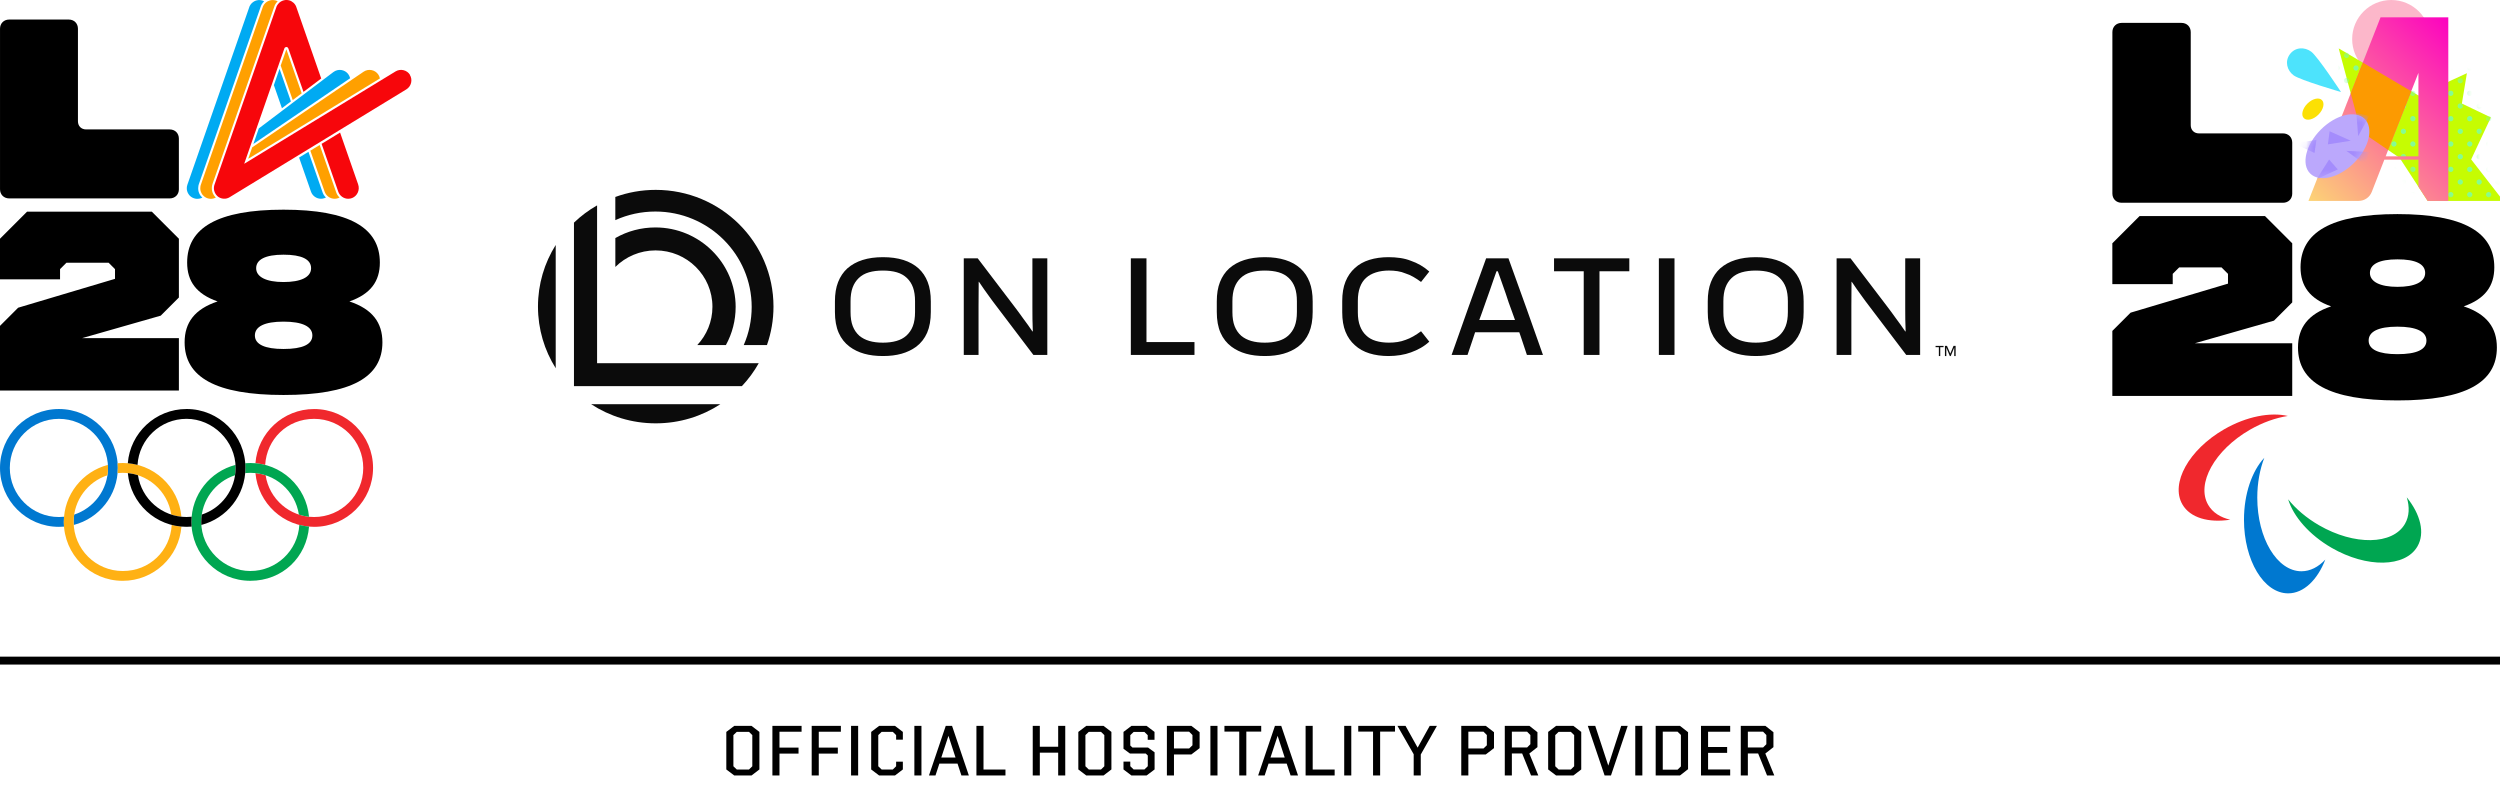 <svg width="316" height="100" viewBox="0 0 316 100" fill="none" xmlns="http://www.w3.org/2000/svg">
<rect x="0" y="0" width="316" height="100" fill="#333333" stroke="none"/>
<g clip-path="url(#clip0_1585_1497)">
<rect width="316" height="100" fill="white"/>
<path d="M316 83H0V84H316V83Z" fill="black"/>
<path d="M95.988 92.513V97.259L94.994 98.02H92.809L91.806 97.259V92.513L92.809 91.752H94.994L95.988 92.513ZM95.092 92.916L94.671 92.504H93.131L92.701 92.916V96.856L93.131 97.268H94.671L95.092 96.856V92.916ZM98.526 95.254V98.02H97.631V91.752H101.32V92.495H98.526V94.501H100.935V95.254H98.526ZM103.493 95.254V98.02H102.598V91.752H106.287V92.495H103.493V94.501H105.902V95.254H103.493ZM107.574 98.02V91.752H108.469V98.02H107.574ZM111.121 98.02L110.118 97.259V92.513L111.121 91.752H113.127L114.121 92.513V93.498H113.27V92.916L112.849 92.504H111.443L111.013 92.916V96.856L111.443 97.268H112.849L113.27 96.856V96.274H114.121V97.259L113.127 98.02H111.121ZM115.576 98.02V91.752H116.471V98.02H115.576ZM119.543 91.752H120.34L122.463 98.02H121.522L121.03 96.516H118.737L118.245 98.02H117.421L119.543 91.752ZM118.979 95.755H120.779L119.884 93.006L118.979 95.755ZM127.091 97.268V98.02H123.42V91.752H124.315V97.268H127.091ZM130.538 98.02V91.752H131.434V94.385H133.753V91.752H134.648V98.02H133.753V95.137H131.434V98.02H130.538ZM140.482 92.513V97.259L139.488 98.02H137.303L136.3 97.259V92.513L137.303 91.752H139.488L140.482 92.513ZM139.587 92.916L139.166 92.504H137.626L137.196 92.916V96.856L137.626 97.268H139.166L139.587 96.856V92.916ZM142.868 92.925V94.233L143.146 94.492H145.116L145.94 95.092V97.259L144.928 98.02H143.012L142.009 97.259V96.265H142.868V96.847L143.289 97.259H144.659L145.08 96.847V95.495L144.82 95.245H142.823L142.009 94.644V92.513L143.012 91.752H144.928L145.931 92.513V93.507H145.071V92.925L144.65 92.513H143.298L142.868 92.925ZM147.495 98.02V91.752H150.593L151.632 92.549V94.564L150.593 95.361H148.39V98.02H147.495ZM150.306 92.486H148.39V94.609H150.306L150.727 94.206V92.907L150.306 92.486ZM152.995 98.02V91.752H153.891V98.02H152.995ZM154.769 92.478V91.752H159.417V92.478H157.536V98.02H156.641V92.478H154.769ZM161.152 91.752H161.949L164.071 98.02H163.131L162.638 96.516H160.346L159.853 98.02H159.029L161.152 91.752ZM160.588 95.755H162.388L161.492 93.006L160.588 95.755ZM168.7 97.268V98.02H165.028V91.752H165.924V97.268H168.7ZM169.908 98.02V91.752H170.803V98.02H169.908ZM171.682 92.478V91.752H176.329V92.478H174.449V98.02H173.553V92.478H171.682ZM178.69 98.02V95.334L176.639 91.752H177.66L179.191 94.501L180.714 91.752H181.627L179.585 95.37V98.02H178.69ZM184.704 98.02V91.752H187.803L188.841 92.549V94.564L187.803 95.361H185.6V98.02H184.704ZM187.516 92.486H185.6V94.609H187.516L187.937 94.206V92.907L187.516 92.486ZM190.205 98.02V91.752H193.321L194.333 92.549V94.439L193.321 95.236H193.303L194.441 98.02H193.527L192.399 95.236H191.1V98.02H190.205ZM193.026 92.486H191.1V94.483H193.026L193.438 94.071V92.907L193.026 92.486ZM199.869 92.513V97.259L198.875 98.02H196.69L195.687 97.259V92.513L196.69 91.752H198.875L199.869 92.513ZM198.974 92.916L198.553 92.504H197.012L196.583 92.916V96.856L197.012 97.268H198.553L198.974 96.856V92.916ZM203.627 98.02H202.821L200.699 91.752H201.639L203.287 96.776L204.917 91.752H205.741L203.627 98.02ZM206.698 98.02V91.752H207.593V98.02H206.698ZM209.278 98.02V91.752H212.349L213.37 92.549V97.224L212.349 98.02H209.278ZM210.173 97.286H212.045L212.466 96.874V92.898L212.045 92.486H210.173V97.286ZM218.695 97.259V98.02H215.005V91.752H218.695V92.495H215.901V94.421H218.31V95.164H215.901V97.259H218.695ZM220.034 98.02V91.752H223.15L224.162 92.549V94.439L223.15 95.236H223.132L224.27 98.02H223.356L222.228 95.236H220.929V98.02H220.034ZM222.855 92.486H220.929V94.483H222.855L223.267 94.071V92.907L222.855 92.486Z" fill="black"/>
<path d="M22.612 23.917C22.612 24.595 22.127 25.079 21.45 25.079H1.164C0.487 25.079 0.002 24.595 0.002 23.917V3.632C0.002 2.954 0.487 2.47 1.164 2.47H8.69C9.368 2.47 9.852 2.954 9.852 3.632V15.326C9.852 15.939 10.273 16.36 10.886 16.36H21.448C22.125 16.36 22.61 16.844 22.61 17.521V23.917H22.612ZM14.537 35.246V34.017L13.729 33.208H8.399L7.59 34.017V35.31H0V30.175L3.424 26.751H19.188L22.612 30.175V37.604L20.318 39.899L10.369 42.742H22.612V49.363H0V41.189L2.294 38.895L14.537 35.246ZM27.5 38.101C24.82 37.164 23.655 35.55 23.655 33.191C23.655 28.798 27.5 26.503 35.834 26.503C44.168 26.503 48.013 28.798 48.013 33.191C48.013 35.55 46.851 37.164 44.168 38.101C47.076 39.07 48.337 40.781 48.337 43.271C48.337 47.664 44.428 49.926 35.837 49.926C27.245 49.926 23.336 47.664 23.336 43.271C23.336 40.784 24.597 39.07 27.505 38.101H27.5ZM35.834 44.111C38.257 44.111 39.483 43.53 39.483 42.401C39.483 41.271 38.222 40.655 35.834 40.655C33.446 40.655 32.217 41.268 32.217 42.401C32.217 43.533 33.478 44.111 35.834 44.111ZM39.322 33.903C39.322 32.773 38.128 32.192 35.834 32.192C33.54 32.192 32.378 32.805 32.378 33.903C32.378 35.001 33.639 35.649 35.834 35.649C38.029 35.649 39.322 35.035 39.322 33.903Z" fill="black"/>
<path d="M14.891 59.146C14.891 55.035 11.558 51.699 7.447 51.699C3.335 51.699 0 55.035 0 59.146C0 63.257 3.333 66.593 7.447 66.593C7.664 66.593 7.877 66.583 8.089 66.565C8.075 66.37 8.067 66.172 8.067 65.972C8.067 65.752 8.077 65.532 8.094 65.317C7.879 65.339 7.664 65.352 7.447 65.352C4.02 65.352 1.241 62.575 1.241 59.146C1.241 55.717 4.02 52.943 7.447 52.943C10.873 52.943 13.65 55.722 13.65 59.146C13.65 61.9 11.857 64.234 9.375 65.045C9.331 65.347 9.306 65.656 9.306 65.972C9.306 66.101 9.311 66.229 9.318 66.355C12.525 65.525 14.891 62.612 14.891 59.146Z" fill="#0078D0"/>
<path d="M47.155 59.146C47.155 63.26 43.822 66.592 39.708 66.592C35.817 66.592 32.623 63.608 32.291 59.801C32.734 59.848 33.161 59.939 33.574 60.073C34.022 63.059 36.598 65.351 39.711 65.351C43.137 65.351 45.914 62.575 45.914 59.146C45.914 55.717 43.137 52.943 39.711 52.943C36.284 52.943 33.715 55.516 33.517 58.765C33.119 58.661 32.707 58.592 32.286 58.555C32.588 54.72 35.797 51.701 39.708 51.701C43.822 51.701 47.155 55.037 47.155 59.148" fill="#F0282D"/>
<path d="M37.837 66.352C37.639 69.601 34.941 72.175 31.641 72.175C28.34 72.175 25.438 69.396 25.438 65.969C25.438 63.215 27.23 60.881 29.712 60.07C29.757 59.769 29.779 59.46 29.779 59.143C29.779 59.014 29.777 58.889 29.769 58.762C26.565 59.593 24.197 62.505 24.197 65.969C24.197 70.081 27.532 73.413 31.641 73.413C35.75 73.413 38.761 70.395 39.063 66.56C38.642 66.525 38.232 66.454 37.834 66.35M31.643 59.766C34.756 59.766 37.335 62.058 37.78 65.045C38.19 65.178 38.618 65.272 39.06 65.317C38.729 61.512 35.537 58.525 31.643 58.525C31.428 58.525 31.213 58.535 31 58.552C31.018 58.748 31.023 58.945 31.023 59.143C31.023 59.366 31.015 59.583 30.998 59.798C31.211 59.776 31.426 59.764 31.643 59.764" fill="#00A651"/>
<path d="M22.933 66.563C22.632 70.397 19.425 73.416 15.511 73.416C11.4 73.416 8.067 70.083 8.067 65.972C8.067 62.508 10.436 59.596 13.64 58.763C13.647 58.889 13.652 59.017 13.652 59.146C13.652 59.46 13.63 59.771 13.583 60.073C11.101 60.884 9.308 63.218 9.308 65.972C9.308 69.399 12.087 72.177 15.514 72.177C18.941 72.177 21.509 69.604 21.707 66.355C22.105 66.459 22.516 66.528 22.936 66.565M14.864 59.798C14.883 59.583 14.893 59.366 14.893 59.143C14.893 58.946 14.886 58.748 14.871 58.55C15.084 58.533 15.296 58.523 15.514 58.523C19.405 58.523 22.6 61.509 22.931 65.314C22.488 65.27 22.061 65.176 21.65 65.042C21.203 62.053 18.627 59.764 15.514 59.764C15.294 59.764 15.079 59.776 14.866 59.798" fill="#FFB114"/>
<path d="M23.576 65.349C20.466 65.349 17.89 63.057 17.44 60.07C17.029 59.937 16.602 59.843 16.159 59.798C16.49 63.606 19.685 66.59 23.576 66.59C23.794 66.59 24.009 66.58 24.221 66.563C24.207 66.367 24.197 66.17 24.197 65.969C24.197 65.749 24.207 65.529 24.226 65.314C24.014 65.336 23.796 65.349 23.576 65.349ZM23.576 51.699C19.665 51.699 16.456 54.718 16.154 58.552C16.575 58.587 16.985 58.659 17.383 58.763C17.581 55.514 20.278 52.94 23.576 52.94C26.874 52.94 29.782 55.719 29.782 59.143C29.782 61.897 27.989 64.231 25.507 65.042C25.462 65.344 25.438 65.655 25.438 65.969C25.438 66.098 25.443 66.226 25.45 66.353C28.657 65.522 31.023 62.609 31.023 59.143C31.023 55.032 27.69 51.697 23.576 51.697" fill="black"/>
<path d="M41.152 24.919C41.135 24.901 41.115 24.882 41.098 24.862C41.09 24.852 41.083 24.845 41.073 24.835C41.048 24.808 41.026 24.778 41.004 24.748C40.981 24.718 40.962 24.686 40.939 24.657C40.934 24.647 40.927 24.637 40.922 24.627C40.907 24.605 40.895 24.582 40.883 24.558C40.878 24.545 40.87 24.536 40.865 24.523C40.853 24.501 40.84 24.476 40.831 24.451C40.826 24.442 40.821 24.432 40.816 24.419C40.801 24.385 40.786 24.35 40.774 24.313L38.989 19.19L37.804 19.912L39.308 24.224C39.495 24.761 40.002 25.122 40.569 25.122C40.717 25.122 40.865 25.097 41.009 25.047C41.073 25.025 41.137 24.998 41.199 24.963C41.191 24.956 41.187 24.951 41.179 24.944C41.169 24.934 41.159 24.926 41.152 24.916V24.919Z" fill="#00AAF2"/>
<path d="M34.618 10.759L35.636 13.679L36.771 12.822L35.337 8.7L34.618 10.759Z" fill="#00AAF2"/>
<path d="M38.227 12.063L37.854 12.345L35.73 13.952L32.711 16.234L32.027 18.197L44.255 9.892C44.215 9.702 44.131 9.521 44.015 9.365C43.57 8.777 42.732 8.661 42.143 9.106L40.925 10.026L38.227 12.065V12.063Z" fill="#00AAF2"/>
<path d="M25.455 24.859L25.445 24.847C25.445 24.847 25.425 24.825 25.418 24.815C25.418 24.815 25.416 24.812 25.413 24.81C25.406 24.802 25.398 24.793 25.393 24.785L25.384 24.773V24.768H25.378C25.359 24.743 25.341 24.718 25.324 24.694C25.322 24.689 25.317 24.684 25.314 24.679C25.307 24.669 25.299 24.657 25.292 24.647C25.272 24.617 25.255 24.587 25.24 24.558L25.235 24.548C25.21 24.503 25.191 24.459 25.173 24.417L25.163 24.392C25.146 24.35 25.131 24.308 25.119 24.268L25.111 24.246C25.099 24.202 25.089 24.162 25.082 24.123C25.082 24.12 25.082 24.118 25.082 24.115V24.103L25.079 24.1C25.074 24.073 25.07 24.051 25.067 24.026C25.064 24.002 25.06 23.979 25.06 23.959V23.95C25.055 23.898 25.052 23.848 25.052 23.799C25.052 23.697 25.062 23.599 25.079 23.502V23.495C25.079 23.495 25.079 23.492 25.079 23.49L25.084 23.47C25.094 23.428 25.104 23.386 25.116 23.344C25.116 23.344 25.116 23.341 25.116 23.339C25.124 23.312 25.134 23.287 25.141 23.262L32.966 0.806C32.971 0.789 32.978 0.776 32.983 0.762C32.988 0.747 32.993 0.737 32.998 0.727C33.001 0.717 33.006 0.71 33.011 0.7V0.692C33.02 0.677 33.025 0.665 33.033 0.65L33.04 0.635C33.045 0.626 33.048 0.618 33.053 0.611C33.058 0.598 33.065 0.588 33.07 0.579V0.571H33.072C33.147 0.435 33.238 0.314 33.347 0.205C33.352 0.198 33.359 0.193 33.367 0.188L33.382 0.173C33.382 0.173 33.386 0.168 33.389 0.166C33.379 0.161 33.369 0.156 33.362 0.151L33.337 0.139C33.337 0.139 33.32 0.131 33.312 0.126L33.248 0.099C33.248 0.099 33.223 0.089 33.211 0.084L33.189 0.077C33.174 0.072 33.161 0.067 33.147 0.064L33.124 0.057C33.109 0.052 33.097 0.05 33.082 0.047L33.058 0.042C33.045 0.04 33.03 0.037 33.018 0.035L32.993 0.03C32.981 0.03 32.969 0.025 32.956 0.025L32.927 0.02C32.927 0.02 32.902 0.017 32.889 0.015L32.833 0.01H32.82H32.793C32.781 0.01 32.771 0.01 32.761 0.01C32.751 0.01 32.739 0.01 32.729 0.01H32.704C32.687 0.01 32.674 0.01 32.664 0.012H32.64C32.623 0.017 32.61 0.017 32.598 0.02L32.571 0.025C32.558 0.025 32.546 0.03 32.531 0.032L32.506 0.037C32.494 0.04 32.479 0.042 32.467 0.045L32.444 0.05C32.43 0.054 32.415 0.057 32.4 0.062L32.38 0.067C32.365 0.072 32.35 0.077 32.336 0.082L32.316 0.089C32.301 0.094 32.289 0.099 32.276 0.104C32.269 0.106 32.259 0.111 32.252 0.114C32.242 0.119 32.229 0.124 32.219 0.129C32.207 0.134 32.197 0.139 32.187 0.143L32.165 0.156C32.15 0.163 32.138 0.168 32.128 0.176L32.116 0.183C32.101 0.19 32.086 0.2 32.071 0.208L32.064 0.213C31.994 0.255 31.928 0.307 31.866 0.361L31.844 0.383C31.844 0.383 31.829 0.398 31.821 0.406C31.807 0.42 31.792 0.435 31.779 0.45C31.708 0.529 31.646 0.613 31.596 0.707L31.591 0.715C31.584 0.729 31.577 0.742 31.569 0.757L31.559 0.774C31.559 0.774 31.549 0.796 31.544 0.806L31.52 0.865C31.52 0.865 31.51 0.888 31.507 0.9V0.91L23.683 23.356L23.678 23.373C23.623 23.534 23.601 23.7 23.611 23.868C23.611 23.91 23.618 23.947 23.623 23.992V23.999C23.631 24.036 23.638 24.073 23.648 24.113L23.653 24.133C23.66 24.165 23.67 24.197 23.685 24.234L23.692 24.256C23.705 24.288 23.717 24.323 23.734 24.358L23.742 24.375C23.759 24.412 23.779 24.449 23.801 24.484L23.806 24.491C23.828 24.528 23.853 24.565 23.88 24.602C23.895 24.625 23.91 24.644 23.927 24.662L23.932 24.669C23.95 24.689 23.962 24.704 23.977 24.718L23.989 24.731C24.004 24.746 24.019 24.761 24.034 24.775L24.041 24.78C24.061 24.8 24.081 24.817 24.1 24.832L24.105 24.837C24.123 24.852 24.14 24.864 24.157 24.877L24.179 24.892C24.179 24.892 24.204 24.909 24.216 24.916C24.226 24.921 24.236 24.929 24.244 24.933C24.254 24.941 24.264 24.946 24.276 24.953C24.286 24.958 24.298 24.966 24.308 24.971C24.318 24.976 24.325 24.98 24.335 24.985C24.35 24.993 24.362 25 24.375 25.005L24.399 25.015C24.414 25.023 24.427 25.027 24.442 25.032L24.461 25.04C24.479 25.047 24.493 25.052 24.508 25.057L24.523 25.062C24.55 25.072 24.578 25.079 24.605 25.087L24.629 25.094C24.662 25.102 24.691 25.109 24.723 25.114L24.75 25.119C24.773 25.121 24.795 25.126 24.817 25.126C24.83 25.126 24.845 25.129 24.857 25.129C24.879 25.129 24.901 25.129 24.921 25.131C24.926 25.131 24.933 25.131 24.938 25.131H24.946C25.015 25.131 25.084 25.126 25.154 25.114C25.163 25.114 25.173 25.111 25.183 25.109L25.22 25.102C25.22 25.102 25.242 25.097 25.255 25.094C25.275 25.089 25.294 25.084 25.314 25.077L25.337 25.072C25.337 25.072 25.349 25.07 25.354 25.067C25.374 25.06 25.396 25.052 25.416 25.045L25.453 25.03C25.468 25.023 25.485 25.015 25.502 25.008L25.522 24.998C25.522 24.998 25.539 24.99 25.549 24.985C25.559 24.98 25.566 24.976 25.576 24.971C25.571 24.968 25.569 24.963 25.566 24.958C25.534 24.926 25.502 24.896 25.473 24.862L25.455 24.859Z" fill="#00AAF2"/>
<path d="M42.875 24.921C42.858 24.904 42.841 24.884 42.823 24.864C42.816 24.854 42.806 24.847 42.799 24.837C42.776 24.81 42.752 24.783 42.732 24.753C42.732 24.753 42.732 24.75 42.73 24.748C42.707 24.718 42.687 24.689 42.665 24.657C42.658 24.647 42.653 24.637 42.645 24.627C42.633 24.605 42.618 24.582 42.606 24.56C42.598 24.548 42.593 24.538 42.586 24.526C42.574 24.503 42.564 24.479 42.551 24.454C42.547 24.444 42.542 24.432 42.537 24.422C42.522 24.387 42.507 24.352 42.495 24.315L40.408 18.327L39.647 18.792L39.229 19.047L41.033 24.226C41.125 24.486 41.291 24.709 41.513 24.869C41.74 25.032 42.017 25.124 42.294 25.124C42.443 25.124 42.591 25.099 42.734 25.05C42.799 25.027 42.861 25 42.922 24.968C42.915 24.961 42.91 24.956 42.903 24.948C42.893 24.938 42.883 24.928 42.873 24.919L42.875 24.921Z" fill="#FFA000"/>
<path d="M37.691 12.127L38.133 11.793L36.198 6.233L35.481 8.287L37.001 12.649L37.691 12.127Z" fill="#FFA000"/>
<path d="M31.878 18.627L31.374 20.073L48.02 9.914C47.986 9.736 47.916 9.571 47.815 9.42C47.615 9.126 47.311 8.925 46.96 8.859C46.608 8.792 46.252 8.866 45.958 9.066L44.552 10.021L43.081 11.02L31.876 18.627H31.878Z" fill="#FFA000"/>
<path d="M27.28 24.966L27.258 24.946C27.24 24.928 27.223 24.911 27.206 24.894L27.191 24.877C27.171 24.854 27.149 24.83 27.129 24.805L27.124 24.797C27.114 24.785 27.104 24.773 27.097 24.76C27.097 24.76 27.094 24.755 27.092 24.755C27.084 24.745 27.079 24.738 27.072 24.728L27.06 24.708C27.043 24.684 27.025 24.657 27.008 24.632V24.627C26.978 24.582 26.953 24.535 26.929 24.488L26.924 24.479C26.901 24.434 26.884 24.39 26.869 24.348L26.864 24.33V24.325C26.864 24.325 26.864 24.325 26.864 24.323C26.85 24.276 26.837 24.236 26.825 24.197L26.815 24.155C26.808 24.117 26.8 24.081 26.793 24.041V24.026C26.788 23.999 26.783 23.974 26.78 23.949C26.78 23.932 26.778 23.915 26.776 23.898C26.776 23.893 26.776 23.885 26.776 23.88V23.873C26.776 23.86 26.776 23.851 26.776 23.838C26.776 23.806 26.776 23.776 26.776 23.747C26.776 23.737 26.776 23.729 26.776 23.72C26.776 23.712 26.776 23.707 26.776 23.702C26.778 23.655 26.783 23.608 26.788 23.566C26.79 23.541 26.798 23.522 26.8 23.497C26.805 23.47 26.81 23.44 26.815 23.413C26.827 23.363 26.842 23.314 26.857 23.27V23.262L28.044 19.863L28.237 19.306L34.682 0.806C34.687 0.789 34.694 0.776 34.699 0.761V0.754C34.699 0.754 34.709 0.734 34.714 0.727V0.719C34.714 0.719 34.724 0.705 34.727 0.695C34.734 0.68 34.739 0.667 34.744 0.653L34.751 0.635C34.761 0.616 34.769 0.601 34.776 0.586C34.776 0.586 34.778 0.581 34.781 0.578L34.786 0.571C34.86 0.435 34.952 0.314 35.06 0.205C35.07 0.195 35.08 0.188 35.087 0.178L35.097 0.168H35.1C35.1 0.168 35.08 0.153 35.07 0.148L35.05 0.138C35.05 0.138 35.033 0.131 35.026 0.126L34.966 0.101C34.949 0.094 34.937 0.089 34.922 0.084L34.9 0.077C34.885 0.072 34.87 0.067 34.858 0.064L34.835 0.057C34.82 0.052 34.808 0.049 34.793 0.047L34.769 0.042C34.756 0.039 34.744 0.037 34.729 0.035L34.704 0.03C34.692 0.03 34.679 0.025 34.667 0.025L34.638 0.02C34.638 0.02 34.615 0.017 34.603 0.015H34.573C34.573 0.015 34.551 0.01 34.539 0.01H34.506C34.506 0.01 34.484 0.01 34.474 0.01C34.464 0.01 34.452 0.01 34.442 0.01C34.432 0.01 34.422 0.01 34.413 0.01C34.4 0.01 34.388 0.01 34.378 0.01C34.368 0.01 34.358 0.01 34.348 0.012C34.336 0.012 34.324 0.012 34.311 0.017C34.301 0.017 34.294 0.02 34.284 0.022C34.272 0.022 34.257 0.027 34.244 0.03C34.234 0.03 34.227 0.032 34.22 0.035C34.205 0.037 34.192 0.039 34.178 0.044L34.155 0.049C34.141 0.052 34.126 0.057 34.111 0.062L34.089 0.067C34.074 0.072 34.059 0.077 34.047 0.082L34.027 0.089C34.012 0.094 34 0.099 33.985 0.104L33.96 0.114C33.96 0.114 33.94 0.121 33.933 0.126L33.873 0.153C33.859 0.161 33.849 0.166 33.836 0.171L33.822 0.178C33.807 0.185 33.792 0.195 33.777 0.203C33.75 0.22 33.728 0.235 33.705 0.25L33.688 0.262C33.666 0.279 33.641 0.297 33.619 0.314C33.602 0.329 33.587 0.341 33.572 0.356L33.527 0.398C33.438 0.487 33.362 0.588 33.3 0.7V0.705C33.288 0.719 33.283 0.734 33.275 0.747L33.265 0.764C33.265 0.764 33.255 0.786 33.251 0.796L33.228 0.85C33.228 0.853 33.228 0.855 33.226 0.86C33.221 0.87 33.218 0.883 33.213 0.892V0.902L25.389 23.349C25.381 23.368 25.374 23.391 25.369 23.41C25.356 23.45 25.349 23.487 25.341 23.524V23.544L25.337 23.556C25.322 23.633 25.317 23.712 25.317 23.791C25.317 23.833 25.317 23.873 25.322 23.915V23.925C25.327 23.959 25.332 23.996 25.339 24.036V24.053C25.349 24.085 25.359 24.12 25.369 24.16L25.374 24.174V24.182C25.386 24.214 25.398 24.249 25.413 24.286L25.421 24.305C25.435 24.343 25.453 24.38 25.473 24.414L25.477 24.422C25.477 24.422 25.477 24.424 25.48 24.427C25.492 24.449 25.507 24.474 25.52 24.496C25.527 24.506 25.532 24.516 25.539 24.528C25.542 24.533 25.544 24.538 25.547 24.543C25.559 24.563 25.576 24.585 25.591 24.605V24.61L25.601 24.617C25.613 24.634 25.628 24.649 25.641 24.664L25.653 24.676C25.688 24.713 25.722 24.75 25.762 24.785L25.779 24.8C25.791 24.812 25.806 24.822 25.819 24.834L25.841 24.852C25.846 24.857 25.853 24.862 25.858 24.864L25.875 24.877L25.903 24.896C25.918 24.906 25.935 24.916 25.95 24.926L25.972 24.941C25.989 24.951 26.007 24.961 26.026 24.971C26.034 24.975 26.041 24.978 26.049 24.983L26.056 24.988C26.056 24.988 26.081 25 26.091 25.005C26.103 25.01 26.113 25.015 26.125 25.02C26.138 25.025 26.148 25.03 26.16 25.035C26.172 25.04 26.182 25.045 26.195 25.047H26.204C26.204 25.047 26.217 25.055 26.222 25.057C26.249 25.067 26.276 25.074 26.303 25.082L26.326 25.087C26.358 25.094 26.387 25.102 26.419 25.107C26.427 25.107 26.434 25.107 26.444 25.109H26.456C26.476 25.114 26.496 25.116 26.516 25.119C26.531 25.119 26.543 25.121 26.558 25.124C26.58 25.124 26.602 25.124 26.625 25.126H26.642C26.672 25.126 26.694 25.126 26.719 25.126H26.748C26.748 25.126 26.766 25.124 26.773 25.121L26.808 25.116C26.822 25.116 26.835 25.114 26.85 25.111L26.882 25.107C26.904 25.102 26.929 25.099 26.951 25.094L26.976 25.087C27 25.079 27.025 25.074 27.05 25.067L27.072 25.059C27.097 25.052 27.122 25.042 27.144 25.032L27.169 25.02C27.191 25.01 27.213 25 27.233 24.99C27.24 24.988 27.248 24.983 27.255 24.978L27.267 24.971C27.267 24.971 27.272 24.971 27.275 24.968L27.28 24.966Z" fill="#FFA000"/>
<path d="M42.984 16.758L40.65 18.182L42.757 24.227C42.848 24.486 43.014 24.711 43.239 24.872C43.469 25.038 43.738 25.124 44.02 25.124C44.188 25.124 44.351 25.092 44.51 25.03C45.17 24.77 45.511 24.002 45.271 23.314L42.986 16.758H42.984Z" fill="#F7060B"/>
<path d="M51.833 9.474C51.647 9.17 51.353 8.955 51.007 8.871C50.661 8.787 50.302 8.844 49.996 9.029L30.867 20.703L31.5 18.884L31.651 18.451L32.321 16.528L32.482 16.063L34.474 10.344L34.61 9.951L35.191 8.285L35.335 7.87L35.945 6.119C35.977 6.025 36.057 5.961 36.151 5.946C36.165 5.944 36.18 5.941 36.195 5.941C36.21 5.941 36.225 5.941 36.24 5.946C36.334 5.961 36.413 6.028 36.445 6.119L37.584 9.39L38.361 11.615L40.601 9.922L37.453 0.888C37.453 0.888 37.444 0.863 37.441 0.851L37.416 0.794C37.416 0.794 37.407 0.771 37.402 0.759L37.392 0.739C37.384 0.725 37.377 0.712 37.369 0.697L37.364 0.687C37.315 0.596 37.253 0.509 37.184 0.435L37.174 0.425C37.162 0.413 37.152 0.401 37.142 0.391C37.13 0.378 37.117 0.366 37.102 0.354L37.097 0.349C37.021 0.279 36.934 0.218 36.843 0.166L36.835 0.161C36.821 0.153 36.806 0.146 36.793 0.139L36.776 0.129C36.776 0.129 36.754 0.119 36.742 0.114L36.685 0.089C36.685 0.089 36.66 0.079 36.648 0.074L36.625 0.067C36.61 0.062 36.598 0.057 36.583 0.055L36.561 0.047C36.546 0.042 36.534 0.04 36.519 0.037L36.494 0.032C36.482 0.03 36.467 0.027 36.455 0.025L36.428 0.02C36.428 0.02 36.403 0.015 36.39 0.015L36.361 0.01C36.361 0.01 36.336 0.008 36.324 0.005L36.227 0C36.227 0 36.205 0 36.195 0C36.185 0 36.173 0 36.163 0H36.138C36.121 0 36.109 0 36.099 0.003H36.074C36.057 0.008 36.044 0.008 36.032 0.01L36.005 0.015C35.992 0.015 35.98 0.02 35.965 0.022L35.94 0.027C35.926 0.03 35.913 0.032 35.898 0.037L35.874 0.042C35.861 0.045 35.846 0.05 35.832 0.055L35.812 0.059C35.797 0.064 35.782 0.069 35.767 0.074L35.745 0.082C35.733 0.087 35.718 0.092 35.706 0.097L35.681 0.106C35.681 0.106 35.663 0.114 35.654 0.119L35.594 0.146C35.582 0.153 35.57 0.158 35.557 0.166L35.545 0.173C35.53 0.181 35.518 0.188 35.503 0.198C35.503 0.198 35.503 0.198 35.5 0.198L35.411 0.257C35.394 0.27 35.377 0.284 35.359 0.297C35.355 0.299 35.352 0.302 35.347 0.307C35.332 0.319 35.32 0.329 35.307 0.341C35.303 0.344 35.3 0.349 35.295 0.351L35.273 0.373C35.273 0.373 35.258 0.388 35.251 0.396C35.189 0.458 35.135 0.524 35.085 0.596C35.063 0.628 35.043 0.663 35.023 0.695L35.018 0.702C35.011 0.717 35.003 0.729 34.996 0.744L34.986 0.762C34.986 0.762 34.986 0.762 34.986 0.764C34.981 0.774 34.976 0.784 34.971 0.794L34.947 0.851C34.947 0.851 34.939 0.87 34.934 0.883C34.934 0.883 34.934 0.885 34.934 0.888V0.898L34.67 1.647L27.109 23.349C27.094 23.393 27.084 23.43 27.075 23.468C27.067 23.495 27.065 23.519 27.06 23.544C27.06 23.547 27.06 23.549 27.06 23.552C27.057 23.566 27.055 23.579 27.052 23.594C27.047 23.621 27.047 23.651 27.045 23.678C27.045 23.692 27.043 23.705 27.04 23.72C27.04 23.762 27.04 23.804 27.04 23.846V23.856C27.04 23.893 27.045 23.93 27.052 23.972V23.987C27.06 24.019 27.065 24.051 27.072 24.081L27.082 24.118C27.087 24.135 27.092 24.152 27.099 24.17C27.099 24.17 27.099 24.175 27.099 24.177C27.104 24.192 27.107 24.207 27.114 24.224L27.119 24.239V24.241C27.129 24.266 27.139 24.291 27.151 24.316C27.151 24.318 27.154 24.32 27.156 24.325C27.159 24.335 27.164 24.343 27.166 24.353V24.358L27.169 24.36C27.169 24.36 27.169 24.36 27.169 24.363C27.188 24.404 27.208 24.442 27.23 24.476V24.481C27.245 24.503 27.26 24.526 27.275 24.548L27.282 24.563C27.297 24.582 27.309 24.6 27.324 24.617L27.329 24.625C27.329 24.625 27.344 24.642 27.349 24.649C27.349 24.649 27.352 24.654 27.354 24.654C27.354 24.654 27.354 24.657 27.357 24.659C27.357 24.659 27.359 24.662 27.361 24.664C27.369 24.674 27.376 24.681 27.384 24.689L27.396 24.701C27.396 24.701 27.408 24.716 27.416 24.723C27.423 24.731 27.431 24.738 27.438 24.746V24.748L27.453 24.763C27.468 24.775 27.483 24.79 27.497 24.803L27.507 24.812L27.51 24.817C27.52 24.825 27.53 24.832 27.537 24.84C27.537 24.84 27.537 24.84 27.54 24.84C27.549 24.847 27.559 24.855 27.569 24.862L27.576 24.867L27.581 24.872C27.596 24.882 27.614 24.894 27.628 24.904L27.648 24.916C27.666 24.926 27.68 24.936 27.693 24.944L27.718 24.956C27.735 24.966 27.752 24.973 27.769 24.983L27.779 24.988C27.806 25 27.831 25.01 27.853 25.02L27.92 25.045C27.955 25.057 27.987 25.067 28.019 25.075H28.031C28.059 25.084 28.088 25.089 28.116 25.094C28.128 25.094 28.143 25.099 28.155 25.102L28.219 25.109C28.219 25.109 28.242 25.112 28.254 25.112C28.279 25.112 28.303 25.114 28.326 25.114C28.331 25.114 28.335 25.114 28.343 25.114H28.373C28.397 25.114 28.42 25.114 28.444 25.112C28.452 25.112 28.457 25.112 28.464 25.112H28.479C28.501 25.109 28.523 25.107 28.543 25.102L28.575 25.097C28.598 25.092 28.62 25.089 28.642 25.084C28.652 25.084 28.662 25.079 28.672 25.077C28.694 25.072 28.716 25.065 28.738 25.057L28.766 25.047C28.788 25.04 28.81 25.032 28.83 25.023L28.857 25.013C28.877 25.003 28.899 24.995 28.919 24.985L28.949 24.971C28.966 24.961 28.986 24.951 29.003 24.941L29.015 24.934C29.015 24.934 29.03 24.926 29.035 24.921L29.045 24.916L40.529 17.907L44.475 15.499L51.36 11.299C51.988 10.915 52.189 10.09 51.805 9.462L51.833 9.474Z" fill="#F7060B"/>
<path d="M289.74 24.461C289.74 25.142 289.253 25.629 288.572 25.629H268.173C267.492 25.629 267.005 25.142 267.005 24.461V4.062C267.005 3.381 267.492 2.894 268.173 2.894H275.741C276.422 2.894 276.909 3.381 276.909 4.062V15.822C276.909 16.438 277.332 16.861 277.949 16.861H288.569C289.25 16.861 289.738 17.348 289.738 18.029V24.461H289.74ZM281.618 35.852V34.616L280.805 33.803H275.445L274.632 34.616V35.916H267V30.753L270.443 27.31H286.294L289.738 30.753V38.224L287.431 40.531L277.427 43.39H289.738V50.047H267V41.828L269.307 39.521L281.618 35.852ZM294.653 38.723C291.958 37.781 290.787 36.158 290.787 33.786C290.787 29.368 294.653 27.061 303.033 27.061C311.414 27.061 315.28 29.368 315.28 33.786C315.28 36.158 314.111 37.781 311.414 38.723C314.337 39.698 315.605 41.418 315.605 43.922C315.605 48.339 311.675 50.614 303.036 50.614C294.396 50.614 290.466 48.339 290.466 43.922C290.466 41.421 291.734 39.698 294.658 38.723H294.653ZM303.033 44.767C305.469 44.767 306.703 44.183 306.703 43.047C306.703 41.91 305.435 41.291 303.033 41.291C300.632 41.291 299.396 41.908 299.396 43.047C299.396 44.185 300.664 44.767 303.033 44.767ZM306.541 34.502C306.541 33.366 305.34 32.782 303.033 32.782C300.726 32.782 299.558 33.398 299.558 34.502C299.558 35.606 300.825 36.257 303.033 36.257C305.241 36.257 306.541 35.641 306.541 34.502Z" fill="black"/>
<path d="M289.181 52.578C286.976 52.071 283.965 52.63 281.121 54.271C276.671 56.839 274.314 61.088 275.855 63.758C276.84 65.464 279.179 66.112 281.902 65.69C280.656 65.404 279.669 64.777 279.112 63.813C277.571 61.143 279.928 56.897 284.378 54.326C285.984 53.399 287.644 52.817 289.181 52.578Z" fill="#F0282D"/>
<path d="M289.22 63.112C289.884 65.275 291.873 67.602 294.717 69.245C299.167 71.813 304.025 71.733 305.566 69.063C306.551 67.358 305.944 65.006 304.216 62.863C304.589 64.084 304.542 65.252 303.985 66.217C302.444 68.887 297.586 68.969 293.136 66.398C291.53 65.471 290.195 64.325 289.22 63.112Z" fill="#00A651"/>
<path d="M286.202 57.871C284.661 59.527 283.639 62.413 283.639 65.697C283.639 70.836 286.138 75 289.223 75C291.192 75 292.925 73.299 293.919 70.731C293.049 71.666 292.012 72.208 290.901 72.208C287.818 72.208 285.32 68.041 285.32 62.903C285.32 61.048 285.646 59.32 286.207 57.868" fill="#0078D0"/>
<path d="M302.255 9.885C304.984 9.885 307.197 7.672 307.197 4.942C307.197 2.213 304.984 -6.10352e-05 302.255 -6.10352e-05C299.525 -6.10352e-05 297.313 2.213 297.313 4.942C297.313 7.672 299.525 9.885 302.255 9.885Z" fill="#FCB7CA"/>
<path d="M316.423 25.395H306.852L303.314 19.958L298.426 16.622L295.612 6.118L305.688 12.07L311.816 9.251L311.18 13.089L314.842 14.844L312.356 20.152L316.423 25.395Z" fill="#C6FC02"/>
<mask id="mask0_1585_1497" style="mask-type:luminance" maskUnits="userSpaceOnUse" x="295" y="6" width="22" height="20">
<path d="M316.423 25.395H306.852L303.314 19.958L298.426 16.622L295.612 6.118L305.688 12.07L311.816 9.251L311.18 13.089L314.842 14.844L312.356 20.152L316.423 25.395Z" fill="white"/>
</mask>
<g mask="url(#mask0_1585_1497)">
<path d="M296.602 7.324C296.787 7.324 296.937 7.173 296.937 6.988C296.937 6.803 296.787 6.652 296.602 6.652C296.416 6.652 296.266 6.803 296.266 6.988C296.266 7.173 296.416 7.324 296.602 7.324Z" fill="#84FC94"/>
<path d="M298.998 7.324C299.184 7.324 299.334 7.173 299.334 6.988C299.334 6.803 299.184 6.652 298.998 6.652C298.813 6.652 298.663 6.803 298.663 6.988C298.663 7.173 298.813 7.324 298.998 7.324Z" fill="#84FC94"/>
<path d="M301.395 7.324C301.58 7.324 301.73 7.173 301.73 6.988C301.73 6.803 301.58 6.652 301.395 6.652C301.209 6.652 301.059 6.803 301.059 6.988C301.059 7.173 301.209 7.324 301.395 7.324Z" fill="#84FC94"/>
<path d="M303.789 7.324C303.974 7.324 304.124 7.173 304.124 6.988C304.124 6.803 303.974 6.652 303.789 6.652C303.604 6.652 303.453 6.803 303.453 6.988C303.453 7.173 303.604 7.324 303.789 7.324Z" fill="#84FC94"/>
<path d="M306.185 7.324C306.371 7.324 306.521 7.173 306.521 6.988C306.521 6.803 306.371 6.652 306.185 6.652C306 6.652 305.85 6.803 305.85 6.988C305.85 7.173 306 7.324 306.185 7.324Z" fill="#84FC94"/>
<path d="M308.582 7.324C308.767 7.324 308.918 7.173 308.918 6.988C308.918 6.803 308.767 6.652 308.582 6.652C308.397 6.652 308.246 6.803 308.246 6.988C308.246 7.173 308.397 7.324 308.582 7.324Z" fill="#84FC94"/>
<path d="M310.979 7.324C311.164 7.324 311.314 7.173 311.314 6.988C311.314 6.803 311.164 6.652 310.979 6.652C310.793 6.652 310.643 6.803 310.643 6.988C310.643 7.173 310.793 7.324 310.979 7.324Z" fill="#84FC94"/>
<path d="M313.373 7.324C313.558 7.324 313.708 7.173 313.708 6.988C313.708 6.803 313.558 6.652 313.373 6.652C313.187 6.652 313.037 6.803 313.037 6.988C313.037 7.173 313.187 7.324 313.373 7.324Z" fill="#84FC94"/>
<path d="M315.769 7.324C315.955 7.324 316.105 7.173 316.105 6.988C316.105 6.803 315.955 6.652 315.769 6.652C315.584 6.652 315.434 6.803 315.434 6.988C315.434 7.173 315.584 7.324 315.769 7.324Z" fill="#84FC94"/>
<path d="M295.403 8.927C295.589 8.927 295.739 8.777 295.739 8.592C295.739 8.406 295.589 8.256 295.403 8.256C295.218 8.256 295.068 8.406 295.068 8.592C295.068 8.777 295.218 8.927 295.403 8.927Z" fill="#84FC94"/>
<path d="M297.8 8.927C297.985 8.927 298.136 8.777 298.136 8.592C298.136 8.406 297.985 8.256 297.8 8.256C297.615 8.256 297.464 8.406 297.464 8.592C297.464 8.777 297.615 8.927 297.8 8.927Z" fill="#84FC94"/>
<path d="M296.602 10.528C296.787 10.528 296.937 10.378 296.937 10.193C296.937 10.007 296.787 9.857 296.602 9.857C296.416 9.857 296.266 10.007 296.266 10.193C296.266 10.378 296.416 10.528 296.602 10.528Z" fill="#84FC94"/>
<path d="M298.998 10.528C299.184 10.528 299.334 10.378 299.334 10.193C299.334 10.007 299.184 9.857 298.998 9.857C298.813 9.857 298.663 10.007 298.663 10.193C298.663 10.378 298.813 10.528 298.998 10.528Z" fill="#84FC94"/>
<path d="M300.197 8.927C300.382 8.927 300.532 8.777 300.532 8.592C300.532 8.406 300.382 8.256 300.197 8.256C300.011 8.256 299.861 8.406 299.861 8.592C299.861 8.777 300.011 8.927 300.197 8.927Z" fill="#84FC94"/>
<path d="M301.395 10.528C301.58 10.528 301.73 10.378 301.73 10.193C301.73 10.007 301.58 9.857 301.395 9.857C301.209 9.857 301.059 10.007 301.059 10.193C301.059 10.378 301.209 10.528 301.395 10.528Z" fill="#84FC94"/>
<path d="M302.593 8.927C302.778 8.927 302.929 8.777 302.929 8.592C302.929 8.406 302.778 8.256 302.593 8.256C302.408 8.256 302.257 8.406 302.257 8.592C302.257 8.777 302.408 8.927 302.593 8.927Z" fill="#84FC94"/>
<path d="M303.789 10.528C303.974 10.528 304.124 10.378 304.124 10.193C304.124 10.007 303.974 9.857 303.789 9.857C303.604 9.857 303.453 10.007 303.453 10.193C303.453 10.378 303.604 10.528 303.789 10.528Z" fill="#84FC94"/>
<path d="M304.987 8.927C305.173 8.927 305.323 8.777 305.323 8.592C305.323 8.406 305.173 8.256 304.987 8.256C304.802 8.256 304.652 8.406 304.652 8.592C304.652 8.777 304.802 8.927 304.987 8.927Z" fill="#84FC94"/>
<path d="M306.185 10.528C306.371 10.528 306.521 10.378 306.521 10.193C306.521 10.007 306.371 9.857 306.185 9.857C306 9.857 305.85 10.007 305.85 10.193C305.85 10.378 306 10.528 306.185 10.528Z" fill="#84FC94"/>
<path d="M307.384 8.927C307.569 8.927 307.719 8.777 307.719 8.592C307.719 8.406 307.569 8.256 307.384 8.256C307.198 8.256 307.048 8.406 307.048 8.592C307.048 8.777 307.198 8.927 307.384 8.927Z" fill="#84FC94"/>
<path d="M308.582 10.528C308.767 10.528 308.918 10.378 308.918 10.193C308.918 10.007 308.767 9.857 308.582 9.857C308.397 9.857 308.246 10.007 308.246 10.193C308.246 10.378 308.397 10.528 308.582 10.528Z" fill="#84FC94"/>
<path d="M309.78 8.927C309.966 8.927 310.116 8.777 310.116 8.592C310.116 8.406 309.966 8.256 309.78 8.256C309.595 8.256 309.445 8.406 309.445 8.592C309.445 8.777 309.595 8.927 309.78 8.927Z" fill="#84FC94"/>
<path d="M310.979 10.528C311.164 10.528 311.314 10.378 311.314 10.193C311.314 10.007 311.164 9.857 310.979 9.857C310.793 9.857 310.643 10.007 310.643 10.193C310.643 10.378 310.793 10.528 310.979 10.528Z" fill="#84FC94"/>
<path d="M312.174 8.927C312.36 8.927 312.51 8.777 312.51 8.592C312.51 8.406 312.36 8.256 312.174 8.256C311.989 8.256 311.839 8.406 311.839 8.592C311.839 8.777 311.989 8.927 312.174 8.927Z" fill="#84FC94"/>
<path d="M313.373 10.528C313.558 10.528 313.708 10.378 313.708 10.193C313.708 10.007 313.558 9.857 313.373 9.857C313.187 9.857 313.037 10.007 313.037 10.193C313.037 10.378 313.187 10.528 313.373 10.528Z" fill="#84FC94"/>
<path d="M314.571 8.927C314.756 8.927 314.907 8.777 314.907 8.592C314.907 8.406 314.756 8.256 314.571 8.256C314.386 8.256 314.235 8.406 314.235 8.592C314.235 8.777 314.386 8.927 314.571 8.927Z" fill="#84FC94"/>
<path d="M315.769 10.528C315.955 10.528 316.105 10.378 316.105 10.193C316.105 10.007 315.955 9.857 315.769 9.857C315.584 9.857 315.434 10.007 315.434 10.193C315.434 10.378 315.584 10.528 315.769 10.528Z" fill="#84FC94"/>
<path d="M295.403 12.129C295.589 12.129 295.739 11.979 295.739 11.794C295.739 11.608 295.589 11.458 295.403 11.458C295.218 11.458 295.068 11.608 295.068 11.794C295.068 11.979 295.218 12.129 295.403 12.129Z" fill="#84FC94"/>
<path d="M297.8 12.129C297.985 12.129 298.136 11.979 298.136 11.794C298.136 11.608 297.985 11.458 297.8 11.458C297.615 11.458 297.464 11.608 297.464 11.794C297.464 11.979 297.615 12.129 297.8 12.129Z" fill="#84FC94"/>
<path d="M296.602 13.73C296.787 13.73 296.937 13.58 296.937 13.395C296.937 13.21 296.787 13.059 296.602 13.059C296.416 13.059 296.266 13.21 296.266 13.395C296.266 13.58 296.416 13.73 296.602 13.73Z" fill="#84FC94"/>
<path d="M298.998 13.73C299.184 13.73 299.334 13.58 299.334 13.395C299.334 13.21 299.184 13.059 298.998 13.059C298.813 13.059 298.663 13.21 298.663 13.395C298.663 13.58 298.813 13.73 298.998 13.73Z" fill="#84FC94"/>
<path d="M300.197 12.129C300.382 12.129 300.532 11.979 300.532 11.794C300.532 11.608 300.382 11.458 300.197 11.458C300.011 11.458 299.861 11.608 299.861 11.794C299.861 11.979 300.011 12.129 300.197 12.129Z" fill="#84FC94"/>
<path d="M301.395 13.73C301.58 13.73 301.73 13.58 301.73 13.395C301.73 13.21 301.58 13.059 301.395 13.059C301.209 13.059 301.059 13.21 301.059 13.395C301.059 13.58 301.209 13.73 301.395 13.73Z" fill="#84FC94"/>
<path d="M302.593 12.129C302.778 12.129 302.929 11.979 302.929 11.794C302.929 11.608 302.778 11.458 302.593 11.458C302.408 11.458 302.257 11.608 302.257 11.794C302.257 11.979 302.408 12.129 302.593 12.129Z" fill="#84FC94"/>
<path d="M303.789 13.73C303.974 13.73 304.124 13.58 304.124 13.395C304.124 13.21 303.974 13.059 303.789 13.059C303.604 13.059 303.453 13.21 303.453 13.395C303.453 13.58 303.604 13.73 303.789 13.73Z" fill="#84FC94"/>
<path d="M304.987 12.129C305.173 12.129 305.323 11.979 305.323 11.794C305.323 11.608 305.173 11.458 304.987 11.458C304.802 11.458 304.652 11.608 304.652 11.794C304.652 11.979 304.802 12.129 304.987 12.129Z" fill="#84FC94"/>
<path d="M306.185 13.73C306.371 13.73 306.521 13.58 306.521 13.395C306.521 13.21 306.371 13.059 306.185 13.059C306 13.059 305.85 13.21 305.85 13.395C305.85 13.58 306 13.73 306.185 13.73Z" fill="#84FC94"/>
<path d="M307.384 12.129C307.569 12.129 307.719 11.979 307.719 11.794C307.719 11.608 307.569 11.458 307.384 11.458C307.198 11.458 307.048 11.608 307.048 11.794C307.048 11.979 307.198 12.129 307.384 12.129Z" fill="#84FC94"/>
<path d="M308.582 13.73C308.767 13.73 308.918 13.58 308.918 13.395C308.918 13.21 308.767 13.059 308.582 13.059C308.397 13.059 308.246 13.21 308.246 13.395C308.246 13.58 308.397 13.73 308.582 13.73Z" fill="#84FC94"/>
<path d="M309.78 12.129C309.966 12.129 310.116 11.979 310.116 11.794C310.116 11.608 309.966 11.458 309.78 11.458C309.595 11.458 309.445 11.608 309.445 11.794C309.445 11.979 309.595 12.129 309.78 12.129Z" fill="#84FC94"/>
<path d="M310.979 13.73C311.164 13.73 311.314 13.58 311.314 13.395C311.314 13.21 311.164 13.059 310.979 13.059C310.793 13.059 310.643 13.21 310.643 13.395C310.643 13.58 310.793 13.73 310.979 13.73Z" fill="#84FC94"/>
<path d="M312.174 12.129C312.36 12.129 312.51 11.979 312.51 11.794C312.51 11.608 312.36 11.458 312.174 11.458C311.989 11.458 311.839 11.608 311.839 11.794C311.839 11.979 311.989 12.129 312.174 12.129Z" fill="#84FC94"/>
<path d="M313.373 13.73C313.558 13.73 313.708 13.58 313.708 13.395C313.708 13.21 313.558 13.059 313.373 13.059C313.187 13.059 313.037 13.21 313.037 13.395C313.037 13.58 313.187 13.73 313.373 13.73Z" fill="#84FC94"/>
<path d="M314.571 12.129C314.756 12.129 314.907 11.979 314.907 11.794C314.907 11.608 314.756 11.458 314.571 11.458C314.386 11.458 314.235 11.608 314.235 11.794C314.235 11.979 314.386 12.129 314.571 12.129Z" fill="#84FC94"/>
<path d="M315.769 13.73C315.955 13.73 316.105 13.58 316.105 13.395C316.105 13.21 315.955 13.059 315.769 13.059C315.584 13.059 315.434 13.21 315.434 13.395C315.434 13.58 315.584 13.73 315.769 13.73Z" fill="#84FC94"/>
<path d="M295.403 15.334C295.589 15.334 295.739 15.184 295.739 14.998C295.739 14.813 295.589 14.663 295.403 14.663C295.218 14.663 295.068 14.813 295.068 14.998C295.068 15.184 295.218 15.334 295.403 15.334Z" fill="#84FC94"/>
<path d="M297.8 15.334C297.985 15.334 298.136 15.184 298.136 14.998C298.136 14.813 297.985 14.663 297.8 14.663C297.615 14.663 297.464 14.813 297.464 14.998C297.464 15.184 297.615 15.334 297.8 15.334Z" fill="#84FC94"/>
<path d="M296.602 16.935C296.787 16.935 296.937 16.785 296.937 16.599C296.937 16.414 296.787 16.264 296.602 16.264C296.416 16.264 296.266 16.414 296.266 16.599C296.266 16.785 296.416 16.935 296.602 16.935Z" fill="#84FC94"/>
<path d="M298.998 16.935C299.184 16.935 299.334 16.785 299.334 16.599C299.334 16.414 299.184 16.264 298.998 16.264C298.813 16.264 298.663 16.414 298.663 16.599C298.663 16.785 298.813 16.935 298.998 16.935Z" fill="#84FC94"/>
<path d="M300.197 15.334C300.382 15.334 300.532 15.184 300.532 14.998C300.532 14.813 300.382 14.663 300.197 14.663C300.011 14.663 299.861 14.813 299.861 14.998C299.861 15.184 300.011 15.334 300.197 15.334Z" fill="#84FC94"/>
<path d="M301.395 16.935C301.58 16.935 301.73 16.785 301.73 16.599C301.73 16.414 301.58 16.264 301.395 16.264C301.209 16.264 301.059 16.414 301.059 16.599C301.059 16.785 301.209 16.935 301.395 16.935Z" fill="#84FC94"/>
<path d="M302.593 15.334C302.778 15.334 302.929 15.184 302.929 14.998C302.929 14.813 302.778 14.663 302.593 14.663C302.408 14.663 302.257 14.813 302.257 14.998C302.257 15.184 302.408 15.334 302.593 15.334Z" fill="#84FC94"/>
<path d="M303.789 16.935C303.974 16.935 304.124 16.785 304.124 16.599C304.124 16.414 303.974 16.264 303.789 16.264C303.604 16.264 303.453 16.414 303.453 16.599C303.453 16.785 303.604 16.935 303.789 16.935Z" fill="#84FC94"/>
<path d="M304.987 15.334C305.173 15.334 305.323 15.184 305.323 14.998C305.323 14.813 305.173 14.663 304.987 14.663C304.802 14.663 304.652 14.813 304.652 14.998C304.652 15.184 304.802 15.334 304.987 15.334Z" fill="#84FC94"/>
<path d="M306.185 16.935C306.371 16.935 306.521 16.785 306.521 16.599C306.521 16.414 306.371 16.264 306.185 16.264C306 16.264 305.85 16.414 305.85 16.599C305.85 16.785 306 16.935 306.185 16.935Z" fill="#84FC94"/>
<path d="M307.384 15.334C307.569 15.334 307.719 15.184 307.719 14.998C307.719 14.813 307.569 14.663 307.384 14.663C307.198 14.663 307.048 14.813 307.048 14.998C307.048 15.184 307.198 15.334 307.384 15.334Z" fill="#84FC94"/>
<path d="M308.582 16.935C308.767 16.935 308.918 16.785 308.918 16.599C308.918 16.414 308.767 16.264 308.582 16.264C308.397 16.264 308.246 16.414 308.246 16.599C308.246 16.785 308.397 16.935 308.582 16.935Z" fill="#84FC94"/>
<path d="M309.78 15.334C309.966 15.334 310.116 15.184 310.116 14.998C310.116 14.813 309.966 14.663 309.78 14.663C309.595 14.663 309.445 14.813 309.445 14.998C309.445 15.184 309.595 15.334 309.78 15.334Z" fill="#84FC94"/>
<path d="M310.979 16.935C311.164 16.935 311.314 16.785 311.314 16.599C311.314 16.414 311.164 16.264 310.979 16.264C310.793 16.264 310.643 16.414 310.643 16.599C310.643 16.785 310.793 16.935 310.979 16.935Z" fill="#84FC94"/>
<path d="M312.174 15.334C312.36 15.334 312.51 15.184 312.51 14.998C312.51 14.813 312.36 14.663 312.174 14.663C311.989 14.663 311.839 14.813 311.839 14.998C311.839 15.184 311.989 15.334 312.174 15.334Z" fill="#84FC94"/>
<path d="M313.373 16.935C313.558 16.935 313.708 16.785 313.708 16.599C313.708 16.414 313.558 16.264 313.373 16.264C313.187 16.264 313.037 16.414 313.037 16.599C313.037 16.785 313.187 16.935 313.373 16.935Z" fill="#84FC94"/>
<path d="M314.571 15.334C314.756 15.334 314.907 15.184 314.907 14.998C314.907 14.813 314.756 14.663 314.571 14.663C314.386 14.663 314.235 14.813 314.235 14.998C314.235 15.184 314.386 15.334 314.571 15.334Z" fill="#84FC94"/>
<path d="M315.769 16.935C315.955 16.935 316.105 16.785 316.105 16.599C316.105 16.414 315.955 16.264 315.769 16.264C315.584 16.264 315.434 16.414 315.434 16.599C315.434 16.785 315.584 16.935 315.769 16.935Z" fill="#84FC94"/>
<path d="M295.403 18.536C295.589 18.536 295.739 18.386 295.739 18.2C295.739 18.015 295.589 17.865 295.403 17.865C295.218 17.865 295.068 18.015 295.068 18.2C295.068 18.386 295.218 18.536 295.403 18.536Z" fill="#84FC94"/>
<path d="M297.8 18.536C297.985 18.536 298.136 18.386 298.136 18.2C298.136 18.015 297.985 17.865 297.8 17.865C297.615 17.865 297.464 18.015 297.464 18.2C297.464 18.386 297.615 18.536 297.8 18.536Z" fill="#84FC94"/>
<path d="M296.602 20.137C296.787 20.137 296.937 19.987 296.937 19.802C296.937 19.616 296.787 19.466 296.602 19.466C296.416 19.466 296.266 19.616 296.266 19.802C296.266 19.987 296.416 20.137 296.602 20.137Z" fill="#84FC94"/>
<path d="M298.998 20.137C299.184 20.137 299.334 19.987 299.334 19.802C299.334 19.616 299.184 19.466 298.998 19.466C298.813 19.466 298.663 19.616 298.663 19.802C298.663 19.987 298.813 20.137 298.998 20.137Z" fill="#84FC94"/>
<path d="M300.197 18.536C300.382 18.536 300.532 18.386 300.532 18.2C300.532 18.015 300.382 17.865 300.197 17.865C300.011 17.865 299.861 18.015 299.861 18.2C299.861 18.386 300.011 18.536 300.197 18.536Z" fill="#84FC94"/>
<path d="M301.395 20.137C301.58 20.137 301.73 19.987 301.73 19.802C301.73 19.616 301.58 19.466 301.395 19.466C301.209 19.466 301.059 19.616 301.059 19.802C301.059 19.987 301.209 20.137 301.395 20.137Z" fill="#84FC94"/>
<path d="M302.593 18.536C302.778 18.536 302.929 18.386 302.929 18.2C302.929 18.015 302.778 17.865 302.593 17.865C302.408 17.865 302.257 18.015 302.257 18.2C302.257 18.386 302.408 18.536 302.593 18.536Z" fill="#84FC94"/>
<path d="M303.789 20.137C303.974 20.137 304.124 19.987 304.124 19.802C304.124 19.616 303.974 19.466 303.789 19.466C303.604 19.466 303.453 19.616 303.453 19.802C303.453 19.987 303.604 20.137 303.789 20.137Z" fill="#84FC94"/>
<path d="M304.987 18.536C305.173 18.536 305.323 18.386 305.323 18.2C305.323 18.015 305.173 17.865 304.987 17.865C304.802 17.865 304.652 18.015 304.652 18.2C304.652 18.386 304.802 18.536 304.987 18.536Z" fill="#84FC94"/>
<path d="M306.185 20.137C306.371 20.137 306.521 19.987 306.521 19.802C306.521 19.616 306.371 19.466 306.185 19.466C306 19.466 305.85 19.616 305.85 19.802C305.85 19.987 306 20.137 306.185 20.137Z" fill="#84FC94"/>
<path d="M307.384 18.536C307.569 18.536 307.719 18.386 307.719 18.2C307.719 18.015 307.569 17.865 307.384 17.865C307.198 17.865 307.048 18.015 307.048 18.2C307.048 18.386 307.198 18.536 307.384 18.536Z" fill="#84FC94"/>
<path d="M308.582 20.137C308.767 20.137 308.918 19.987 308.918 19.802C308.918 19.616 308.767 19.466 308.582 19.466C308.397 19.466 308.246 19.616 308.246 19.802C308.246 19.987 308.397 20.137 308.582 20.137Z" fill="#84FC94"/>
<path d="M309.78 18.536C309.966 18.536 310.116 18.386 310.116 18.2C310.116 18.015 309.966 17.865 309.78 17.865C309.595 17.865 309.445 18.015 309.445 18.2C309.445 18.386 309.595 18.536 309.78 18.536Z" fill="#84FC94"/>
<path d="M310.979 20.137C311.164 20.137 311.314 19.987 311.314 19.802C311.314 19.616 311.164 19.466 310.979 19.466C310.793 19.466 310.643 19.616 310.643 19.802C310.643 19.987 310.793 20.137 310.979 20.137Z" fill="#84FC94"/>
<path d="M312.174 18.536C312.36 18.536 312.51 18.386 312.51 18.2C312.51 18.015 312.36 17.865 312.174 17.865C311.989 17.865 311.839 18.015 311.839 18.2C311.839 18.386 311.989 18.536 312.174 18.536Z" fill="#84FC94"/>
<path d="M313.373 20.137C313.558 20.137 313.708 19.987 313.708 19.802C313.708 19.616 313.558 19.466 313.373 19.466C313.187 19.466 313.037 19.616 313.037 19.802C313.037 19.987 313.187 20.137 313.373 20.137Z" fill="#84FC94"/>
<path d="M314.571 18.536C314.756 18.536 314.907 18.386 314.907 18.2C314.907 18.015 314.756 17.865 314.571 17.865C314.386 17.865 314.235 18.015 314.235 18.2C314.235 18.386 314.386 18.536 314.571 18.536Z" fill="#84FC94"/>
<path d="M315.769 20.137C315.955 20.137 316.105 19.987 316.105 19.802C316.105 19.616 315.955 19.466 315.769 19.466C315.584 19.466 315.434 19.616 315.434 19.802C315.434 19.987 315.584 20.137 315.769 20.137Z" fill="#84FC94"/>
<path d="M295.403 21.741C295.589 21.741 295.739 21.59 295.739 21.405C295.739 21.22 295.589 21.069 295.403 21.069C295.218 21.069 295.068 21.22 295.068 21.405C295.068 21.59 295.218 21.741 295.403 21.741Z" fill="#84FC94"/>
<path d="M297.8 21.741C297.985 21.741 298.136 21.59 298.136 21.405C298.136 21.22 297.985 21.069 297.8 21.069C297.615 21.069 297.464 21.22 297.464 21.405C297.464 21.59 297.615 21.741 297.8 21.741Z" fill="#84FC94"/>
<path d="M296.602 23.342C296.787 23.342 296.937 23.191 296.937 23.006C296.937 22.821 296.787 22.67 296.602 22.67C296.416 22.67 296.266 22.821 296.266 23.006C296.266 23.191 296.416 23.342 296.602 23.342Z" fill="#84FC94"/>
<path d="M298.998 23.342C299.184 23.342 299.334 23.191 299.334 23.006C299.334 22.821 299.184 22.67 298.998 22.67C298.813 22.67 298.663 22.821 298.663 23.006C298.663 23.191 298.813 23.342 298.998 23.342Z" fill="#84FC94"/>
<path d="M300.197 21.741C300.382 21.741 300.532 21.59 300.532 21.405C300.532 21.22 300.382 21.069 300.197 21.069C300.011 21.069 299.861 21.22 299.861 21.405C299.861 21.59 300.011 21.741 300.197 21.741Z" fill="#84FC94"/>
<path d="M301.395 23.342C301.58 23.342 301.73 23.191 301.73 23.006C301.73 22.821 301.58 22.67 301.395 22.67C301.209 22.67 301.059 22.821 301.059 23.006C301.059 23.191 301.209 23.342 301.395 23.342Z" fill="#84FC94"/>
<path d="M302.593 21.741C302.778 21.741 302.929 21.59 302.929 21.405C302.929 21.22 302.778 21.069 302.593 21.069C302.408 21.069 302.257 21.22 302.257 21.405C302.257 21.59 302.408 21.741 302.593 21.741Z" fill="#84FC94"/>
<path d="M303.789 23.342C303.974 23.342 304.124 23.191 304.124 23.006C304.124 22.821 303.974 22.67 303.789 22.67C303.604 22.67 303.453 22.821 303.453 23.006C303.453 23.191 303.604 23.342 303.789 23.342Z" fill="#84FC94"/>
<path d="M304.987 21.741C305.173 21.741 305.323 21.59 305.323 21.405C305.323 21.22 305.173 21.069 304.987 21.069C304.802 21.069 304.652 21.22 304.652 21.405C304.652 21.59 304.802 21.741 304.987 21.741Z" fill="#84FC94"/>
<path d="M306.185 23.342C306.371 23.342 306.521 23.191 306.521 23.006C306.521 22.821 306.371 22.67 306.185 22.67C306 22.67 305.85 22.821 305.85 23.006C305.85 23.191 306 23.342 306.185 23.342Z" fill="#84FC94"/>
<path d="M307.384 21.741C307.569 21.741 307.719 21.59 307.719 21.405C307.719 21.22 307.569 21.069 307.384 21.069C307.198 21.069 307.048 21.22 307.048 21.405C307.048 21.59 307.198 21.741 307.384 21.741Z" fill="#84FC94"/>
<path d="M308.582 23.342C308.767 23.342 308.918 23.191 308.918 23.006C308.918 22.821 308.767 22.67 308.582 22.67C308.397 22.67 308.246 22.821 308.246 23.006C308.246 23.191 308.397 23.342 308.582 23.342Z" fill="#84FC94"/>
<path d="M309.78 21.741C309.966 21.741 310.116 21.59 310.116 21.405C310.116 21.22 309.966 21.069 309.78 21.069C309.595 21.069 309.445 21.22 309.445 21.405C309.445 21.59 309.595 21.741 309.78 21.741Z" fill="#84FC94"/>
<path d="M310.979 23.342C311.164 23.342 311.314 23.191 311.314 23.006C311.314 22.821 311.164 22.67 310.979 22.67C310.793 22.67 310.643 22.821 310.643 23.006C310.643 23.191 310.793 23.342 310.979 23.342Z" fill="#84FC94"/>
<path d="M312.174 21.741C312.36 21.741 312.51 21.59 312.51 21.405C312.51 21.22 312.36 21.069 312.174 21.069C311.989 21.069 311.839 21.22 311.839 21.405C311.839 21.59 311.989 21.741 312.174 21.741Z" fill="#84FC94"/>
<path d="M313.373 23.342C313.558 23.342 313.708 23.191 313.708 23.006C313.708 22.821 313.558 22.67 313.373 22.67C313.187 22.67 313.037 22.821 313.037 23.006C313.037 23.191 313.187 23.342 313.373 23.342Z" fill="#84FC94"/>
<path d="M314.571 21.741C314.756 21.741 314.907 21.59 314.907 21.405C314.907 21.22 314.756 21.069 314.571 21.069C314.386 21.069 314.235 21.22 314.235 21.405C314.235 21.59 314.386 21.741 314.571 21.741Z" fill="#84FC94"/>
<path d="M315.769 23.342C315.955 23.342 316.105 23.191 316.105 23.006C316.105 22.821 315.955 22.67 315.769 22.67C315.584 22.67 315.434 22.821 315.434 23.006C315.434 23.191 315.584 23.342 315.769 23.342Z" fill="#84FC94"/>
<path d="M295.403 24.943C295.589 24.943 295.739 24.793 295.739 24.607C295.739 24.422 295.589 24.271 295.403 24.271C295.218 24.271 295.068 24.422 295.068 24.607C295.068 24.793 295.218 24.943 295.403 24.943Z" fill="#84FC94"/>
<path d="M297.8 24.943C297.985 24.943 298.136 24.793 298.136 24.607C298.136 24.422 297.985 24.271 297.8 24.271C297.615 24.271 297.464 24.422 297.464 24.607C297.464 24.793 297.615 24.943 297.8 24.943Z" fill="#84FC94"/>
<path d="M300.197 24.943C300.382 24.943 300.532 24.793 300.532 24.607C300.532 24.422 300.382 24.271 300.197 24.271C300.011 24.271 299.861 24.422 299.861 24.607C299.861 24.793 300.011 24.943 300.197 24.943Z" fill="#84FC94"/>
<path d="M302.593 24.943C302.778 24.943 302.929 24.793 302.929 24.607C302.929 24.422 302.778 24.271 302.593 24.271C302.408 24.271 302.257 24.422 302.257 24.607C302.257 24.793 302.408 24.943 302.593 24.943Z" fill="#84FC94"/>
<path d="M304.987 24.943C305.173 24.943 305.323 24.793 305.323 24.607C305.323 24.422 305.173 24.271 304.987 24.271C304.802 24.271 304.652 24.422 304.652 24.607C304.652 24.793 304.802 24.943 304.987 24.943Z" fill="#84FC94"/>
<path d="M307.384 24.943C307.569 24.943 307.719 24.793 307.719 24.607C307.719 24.422 307.569 24.271 307.384 24.271C307.198 24.271 307.048 24.422 307.048 24.607C307.048 24.793 307.198 24.943 307.384 24.943Z" fill="#84FC94"/>
<path d="M309.78 24.943C309.966 24.943 310.116 24.793 310.116 24.607C310.116 24.422 309.966 24.271 309.78 24.271C309.595 24.271 309.445 24.422 309.445 24.607C309.445 24.793 309.595 24.943 309.78 24.943Z" fill="#84FC94"/>
<path d="M312.174 24.943C312.36 24.943 312.51 24.793 312.51 24.607C312.51 24.422 312.36 24.271 312.174 24.271C311.989 24.271 311.839 24.422 311.839 24.607C311.839 24.793 311.989 24.943 312.174 24.943Z" fill="#84FC94"/>
<path d="M314.571 24.943C314.756 24.943 314.907 24.793 314.907 24.607C314.907 24.422 314.756 24.271 314.571 24.271C314.386 24.271 314.235 24.422 314.235 24.607C314.235 24.793 314.386 24.943 314.571 24.943Z" fill="#84FC94"/>
</g>
<path d="M300.903 2.19L291.789 25.395H298.128C298.861 25.395 299.523 24.945 299.789 24.262L301.382 20.18H305.691V23.608L306.854 25.395H309.465V2.19H300.905H300.903ZM305.688 19.757H301.546L305.688 9.213V19.757Z" fill="url(#paint0_linear_1585_1497)"/>
<path d="M292.134 6.528C292.962 7.14 295.906 11.632 295.906 11.632C295.906 11.632 290.747 10.138 289.917 9.526C289.089 8.915 288.763 7.774 289.439 6.856C290.118 5.939 291.304 5.914 292.132 6.528H292.134Z" fill="#4DE3FC"/>
<path d="M293.047 14.489C293.678 13.858 293.878 13.034 293.493 12.65C293.109 12.266 292.286 12.466 291.654 13.097C291.023 13.728 290.824 14.551 291.208 14.935C291.592 15.32 292.416 15.12 293.047 14.489Z" fill="#FCE004"/>
<path d="M298.655 7.913L297.131 11.787L298.426 16.622L301.857 18.964L304.778 11.533L298.655 7.913Z" fill="#FC9A01"/>
<path d="M297.555 20.586C299.459 18.682 300.061 16.198 298.9 15.036C297.739 13.875 295.254 14.477 293.35 16.381C291.446 18.285 290.844 20.77 292.005 21.931C293.167 23.092 295.651 22.49 297.555 20.586Z" fill="#BBA8FC"/>
<mask id="mask1_1585_1497" style="mask-type:luminance" maskUnits="userSpaceOnUse" x="291" y="14" width="9" height="9">
<path d="M297.555 20.586C299.459 18.682 300.061 16.197 298.9 15.036C297.739 13.875 295.254 14.477 293.35 16.381C291.446 18.285 290.844 20.769 292.005 21.93C293.167 23.092 295.651 22.489 297.555 20.586Z" fill="white"/>
</mask>
<g mask="url(#mask1_1585_1497)">
<path d="M292.833 22.636L295.498 21.417L294.399 20.162L292.833 22.636Z" fill="#A48CFC"/>
<path d="M289.899 18.089L292.552 19.334L292.8 17.686L289.899 18.089Z" fill="#A48CFC"/>
<path d="M296.574 19.071L298.949 20.788L299.5 19.215L296.574 19.071Z" fill="#A48CFC"/>
<path d="M297.136 17.79L294.464 16.595L294.245 18.248L297.136 17.79Z" fill="#A48CFC"/>
<path d="M298.071 17.216L299.473 14.645L297.84 14.297L298.071 17.216Z" fill="#A48CFC"/>
</g>
<g clip-path="url(#clip1_1585_1497)">
<path d="M68 38.755C68 35.895 68.82 33.227 70.242 30.966V46.543C68.82 44.282 68 41.614 68 38.755Z" fill="#0B0B0B"/>
<path d="M74.718 51.09H91.054C88.707 52.622 85.904 53.51 82.885 53.51C79.867 53.51 77.063 52.622 74.717 51.09H74.718Z" fill="#0B0B0B"/>
<path d="M75.471 45.906H95.906C95.317 46.959 94.603 47.93 93.779 48.803H72.549V28.141C73.427 27.298 74.406 26.566 75.471 25.961V45.906Z" fill="#0B0B0B"/>
<path d="M92.986 38.803C92.986 40.495 92.56 42.147 91.752 43.619H88.132C89.325 42.349 90.052 40.65 90.052 38.776C90.052 34.841 86.834 31.651 82.865 31.651C80.881 31.651 79.079 32.452 77.78 33.742V30.089C79.315 29.211 81.045 28.749 82.845 28.749C88.436 28.749 92.987 33.26 92.987 38.803H92.986Z" fill="#0B0B0B"/>
<path d="M97.769 38.756C97.769 40.458 97.475 42.094 96.941 43.619H94.006C94.668 42.107 95.013 40.472 95.013 38.803C95.013 32.15 89.553 26.738 82.842 26.738C81.07 26.738 79.356 27.11 77.777 27.826V24.895C79.372 24.315 81.089 24 82.884 24C91.103 24 97.769 30.608 97.769 38.756Z" fill="#0B0B0B"/>
<path d="M111.603 45.003C110.717 45.003 109.927 44.906 109.233 44.709C108.538 44.514 107.928 44.22 107.402 43.828C106.791 43.377 106.326 42.79 106.01 42.066C105.692 41.343 105.535 40.464 105.535 39.431V38.096C105.535 37.147 105.669 36.331 105.939 35.648C106.208 34.966 106.594 34.392 107.097 33.931C107.636 33.456 108.28 33.1 109.028 32.862C109.775 32.625 110.635 32.506 111.605 32.506C112.575 32.506 113.436 32.624 114.191 32.862C114.944 33.1 115.585 33.456 116.111 33.931C116.614 34.394 116.997 34.966 117.26 35.648C117.524 36.331 117.655 37.146 117.655 38.096V39.431C117.655 40.463 117.5 41.339 117.189 42.057C116.876 42.775 116.417 43.365 115.805 43.828C115.267 44.22 114.653 44.514 113.965 44.709C113.276 44.904 112.489 45.003 111.603 45.003ZM111.603 43.313C112.237 43.313 112.803 43.241 113.301 43.099C113.797 42.958 114.213 42.738 114.549 42.441C114.919 42.109 115.199 41.702 115.384 41.222C115.569 40.741 115.662 40.144 115.662 39.432V38.079C115.662 37.402 115.578 36.827 115.41 36.352C115.242 35.877 114.985 35.474 114.638 35.142C114.29 34.81 113.866 34.569 113.364 34.421C112.861 34.273 112.274 34.199 111.603 34.199C110.933 34.199 110.343 34.273 109.834 34.421C109.325 34.569 108.897 34.81 108.55 35.142C108.202 35.474 107.942 35.877 107.769 36.352C107.596 36.827 107.509 37.402 107.509 38.079V39.432C107.509 40.144 107.601 40.74 107.787 41.222C107.973 41.702 108.251 42.109 108.622 42.441C108.982 42.738 109.406 42.958 109.897 43.099C110.388 43.242 110.956 43.313 111.603 43.313ZM121.821 44.861V32.65H123.582L128.16 38.667C128.352 38.916 128.546 39.175 128.743 39.441C128.941 39.708 129.135 39.979 129.327 40.251C129.531 40.524 129.731 40.796 129.928 41.069C130.127 41.343 130.314 41.616 130.494 41.888H130.548C130.524 41.413 130.509 40.905 130.503 40.365C130.498 39.825 130.495 39.313 130.495 38.826V32.649H132.38V44.86H130.62L125.897 38.63C125.754 38.451 125.616 38.27 125.485 38.087C125.354 37.903 125.221 37.722 125.09 37.544C124.838 37.212 124.601 36.883 124.38 36.556C124.158 36.23 123.946 35.919 123.742 35.622H123.706C123.706 36.144 123.704 36.667 123.697 37.189C123.69 37.712 123.688 38.211 123.688 38.684V44.861H121.821ZM142.938 44.861V32.65H144.914V43.241H150.982V44.861H142.938ZM159.87 45.003C158.984 45.003 158.194 44.906 157.5 44.709C156.805 44.514 156.195 44.22 155.668 43.828C155.058 43.377 154.593 42.79 154.277 42.066C153.959 41.343 153.802 40.464 153.802 39.431V38.096C153.802 37.147 153.936 36.331 154.206 35.648C154.475 34.966 154.861 34.392 155.364 33.931C155.903 33.456 156.547 33.1 157.295 32.862C158.042 32.625 158.902 32.506 159.872 32.506C160.842 32.506 161.703 32.624 162.458 32.862C163.211 33.1 163.852 33.456 164.378 33.931C164.881 34.394 165.264 34.966 165.527 35.648C165.791 36.331 165.922 37.146 165.922 38.096V39.431C165.922 40.463 165.767 41.339 165.456 42.057C165.143 42.775 164.684 43.365 164.072 43.828C163.534 44.22 162.92 44.514 162.232 44.709C161.543 44.904 160.756 45.003 159.87 45.003ZM159.87 43.313C160.504 43.313 161.07 43.241 161.568 43.099C162.064 42.958 162.48 42.738 162.816 42.441C163.186 42.109 163.466 41.702 163.651 41.222C163.836 40.741 163.929 40.144 163.929 39.432V38.079C163.929 37.402 163.845 36.827 163.677 36.352C163.509 35.877 163.252 35.474 162.905 35.142C162.557 34.81 162.133 34.569 161.631 34.421C161.128 34.273 160.541 34.199 159.87 34.199C159.2 34.199 158.61 34.273 158.101 34.421C157.592 34.569 157.164 34.81 156.817 35.142C156.469 35.474 156.209 35.877 156.036 36.352C155.863 36.827 155.776 37.402 155.776 38.079V39.432C155.776 40.144 155.868 40.74 156.054 41.222C156.24 41.702 156.518 42.109 156.889 42.441C157.249 42.738 157.673 42.958 158.164 43.099C158.655 43.242 159.223 43.313 159.87 43.313ZM175.511 45.003C174.625 45.003 173.82 44.89 173.096 44.665C172.371 44.44 171.758 44.095 171.255 43.633C170.741 43.181 170.345 42.615 170.07 41.933C169.794 41.252 169.658 40.429 169.658 39.468V38.061C169.658 37.099 169.795 36.278 170.07 35.595C170.345 34.913 170.741 34.34 171.255 33.877C171.758 33.414 172.371 33.07 173.096 32.844C173.82 32.619 174.625 32.506 175.511 32.506C176.025 32.506 176.523 32.541 177.001 32.612C177.479 32.684 177.929 32.802 178.348 32.969C178.766 33.112 179.171 33.295 179.559 33.521C179.948 33.746 180.317 34.014 180.663 34.322L179.621 35.639C179.286 35.391 178.957 35.173 178.634 34.99C178.311 34.806 177.993 34.666 177.682 34.571C177.347 34.429 177.002 34.33 176.649 34.277C176.296 34.223 175.934 34.196 175.562 34.196C174.952 34.196 174.398 34.277 173.902 34.437C173.404 34.597 172.994 34.826 172.672 35.123C172.337 35.419 172.08 35.811 171.9 36.298C171.72 36.784 171.631 37.366 171.631 38.043V39.484C171.631 40.161 171.722 40.739 171.909 41.22C172.094 41.7 172.349 42.09 172.672 42.386C172.996 42.706 173.404 42.941 173.902 43.089C174.398 43.237 174.952 43.311 175.562 43.311C175.932 43.311 176.295 43.285 176.649 43.231C177.002 43.177 177.347 43.085 177.682 42.955C177.993 42.848 178.311 42.702 178.634 42.519C178.957 42.336 179.286 42.118 179.621 41.87L180.663 43.187C180.327 43.495 179.965 43.759 179.576 43.979C179.188 44.199 178.777 44.385 178.346 44.54C177.927 44.695 177.476 44.81 176.99 44.887C176.506 44.964 176.011 45.003 175.51 45.003H175.511ZM183.484 44.861C184.944 40.696 186.399 36.626 187.847 32.65H190.667C192.222 36.934 193.677 41.004 195.03 44.861H193.001C192.737 44.066 192.477 43.285 192.22 42.52C191.961 41.755 191.701 41.011 191.439 40.286C191.319 39.942 191.196 39.6 191.071 39.262C190.947 38.924 190.823 38.589 190.704 38.256C190.584 37.876 190.458 37.497 190.327 37.117C190.196 36.737 190.063 36.364 189.932 35.996C189.836 35.711 189.735 35.423 189.626 35.132C189.518 34.842 189.416 34.559 189.32 34.286H189.159C189.027 34.654 188.892 35.034 188.756 35.426C188.618 35.817 188.483 36.209 188.351 36.601C188.256 36.874 188.157 37.153 188.055 37.438C187.952 37.722 187.854 38.001 187.758 38.274C187.614 38.689 187.464 39.114 187.309 39.547C187.154 39.98 186.991 40.423 186.825 40.873C186.621 41.514 186.406 42.166 186.179 42.831C185.951 43.496 185.723 44.173 185.496 44.86H183.485L183.484 44.861ZM185.423 41.995L185.961 40.446H192.532L193.053 41.995H185.422H185.423ZM200.183 44.861V34.287H196.43V32.65H205.946V34.287H202.175V44.861H200.183ZM209.681 44.861V32.65H211.657V44.861H209.681ZM221.928 45.003C221.042 45.003 220.252 44.906 219.558 44.709C218.863 44.514 218.253 44.22 217.726 43.828C217.116 43.377 216.651 42.79 216.335 42.066C216.017 41.343 215.86 40.464 215.86 39.431V38.096C215.86 37.147 215.994 36.331 216.264 35.648C216.533 34.966 216.919 34.392 217.422 33.931C217.961 33.456 218.605 33.1 219.353 32.862C220.1 32.625 220.959 32.506 221.93 32.506C222.9 32.506 223.761 32.624 224.516 32.862C225.269 33.1 225.91 33.456 226.436 33.931C226.939 34.394 227.322 34.966 227.585 35.648C227.848 36.331 227.98 37.146 227.98 38.096V39.431C227.98 40.463 227.825 41.339 227.514 42.057C227.201 42.775 226.742 43.365 226.13 43.828C225.592 44.22 224.978 44.514 224.29 44.709C223.601 44.904 222.814 45.003 221.928 45.003ZM221.928 43.313C222.562 43.313 223.128 43.241 223.626 43.099C224.122 42.958 224.538 42.738 224.874 42.441C225.244 42.109 225.524 41.702 225.709 41.222C225.894 40.741 225.987 40.144 225.987 39.432V38.079C225.987 37.402 225.903 36.827 225.735 36.352C225.567 35.877 225.31 35.474 224.963 35.142C224.615 34.81 224.191 34.569 223.689 34.421C223.186 34.273 222.599 34.199 221.928 34.199C221.257 34.199 220.668 34.273 220.159 34.421C219.649 34.569 219.222 34.81 218.875 35.142C218.527 35.474 218.267 35.877 218.094 36.352C217.921 36.827 217.834 37.402 217.834 38.079V39.432C217.834 40.144 217.926 40.74 218.112 41.222C218.297 41.702 218.576 42.109 218.947 42.441C219.307 42.738 219.731 42.958 220.222 43.099C220.713 43.242 221.281 43.313 221.928 43.313ZM232.146 44.861V32.65H233.906L238.485 38.667C238.677 38.916 238.871 39.175 239.068 39.441C239.266 39.708 239.46 39.979 239.652 40.251C239.855 40.524 240.056 40.796 240.253 41.069C240.451 41.343 240.639 41.616 240.819 41.888H240.873C240.849 41.413 240.833 40.905 240.828 40.365C240.823 39.825 240.82 39.313 240.82 38.826V32.649H242.705V44.86H240.945L236.222 38.63C236.079 38.451 235.941 38.27 235.81 38.087C235.678 37.903 235.546 37.722 235.415 37.544C235.163 37.212 234.926 36.883 234.704 36.556C234.483 36.23 234.271 35.919 234.067 35.622H234.031C234.031 36.144 234.028 36.667 234.022 37.189C234.015 37.712 234.013 38.211 234.013 38.684V44.861H232.146Z" fill="#0B0B0B"/>
<path d="M245.073 43.883H244.656V43.72H245.665V43.883H245.248V45.005H245.072V43.883H245.073Z" fill="#0B0B0B"/>
<path d="M245.839 43.718H246.1L246.512 44.691H246.52L246.928 43.718H247.191V45.003H247.015V43.946H247.011L246.574 45.003H246.457L246.02 43.946H246.016V45.003H245.84V43.718H245.839Z" fill="#0B0B0B"/>
</g>
</g>
<defs>
<linearGradient id="paint0_linear_1585_1497" x1="292.684" y1="26.293" x2="313.124" y2="5.852" gradientUnits="userSpaceOnUse">
<stop stop-color="#FCD475"/>
<stop offset="1" stop-color="#FC02C0"/>
</linearGradient>
<clipPath id="clip0_1585_1497">
<rect width="316" height="100" fill="white"/>
</clipPath>
<clipPath id="clip1_1585_1497">
<rect width="179.191" height="29.51" fill="white" transform="translate(68 24)"/>
</clipPath>
</defs>
</svg>
